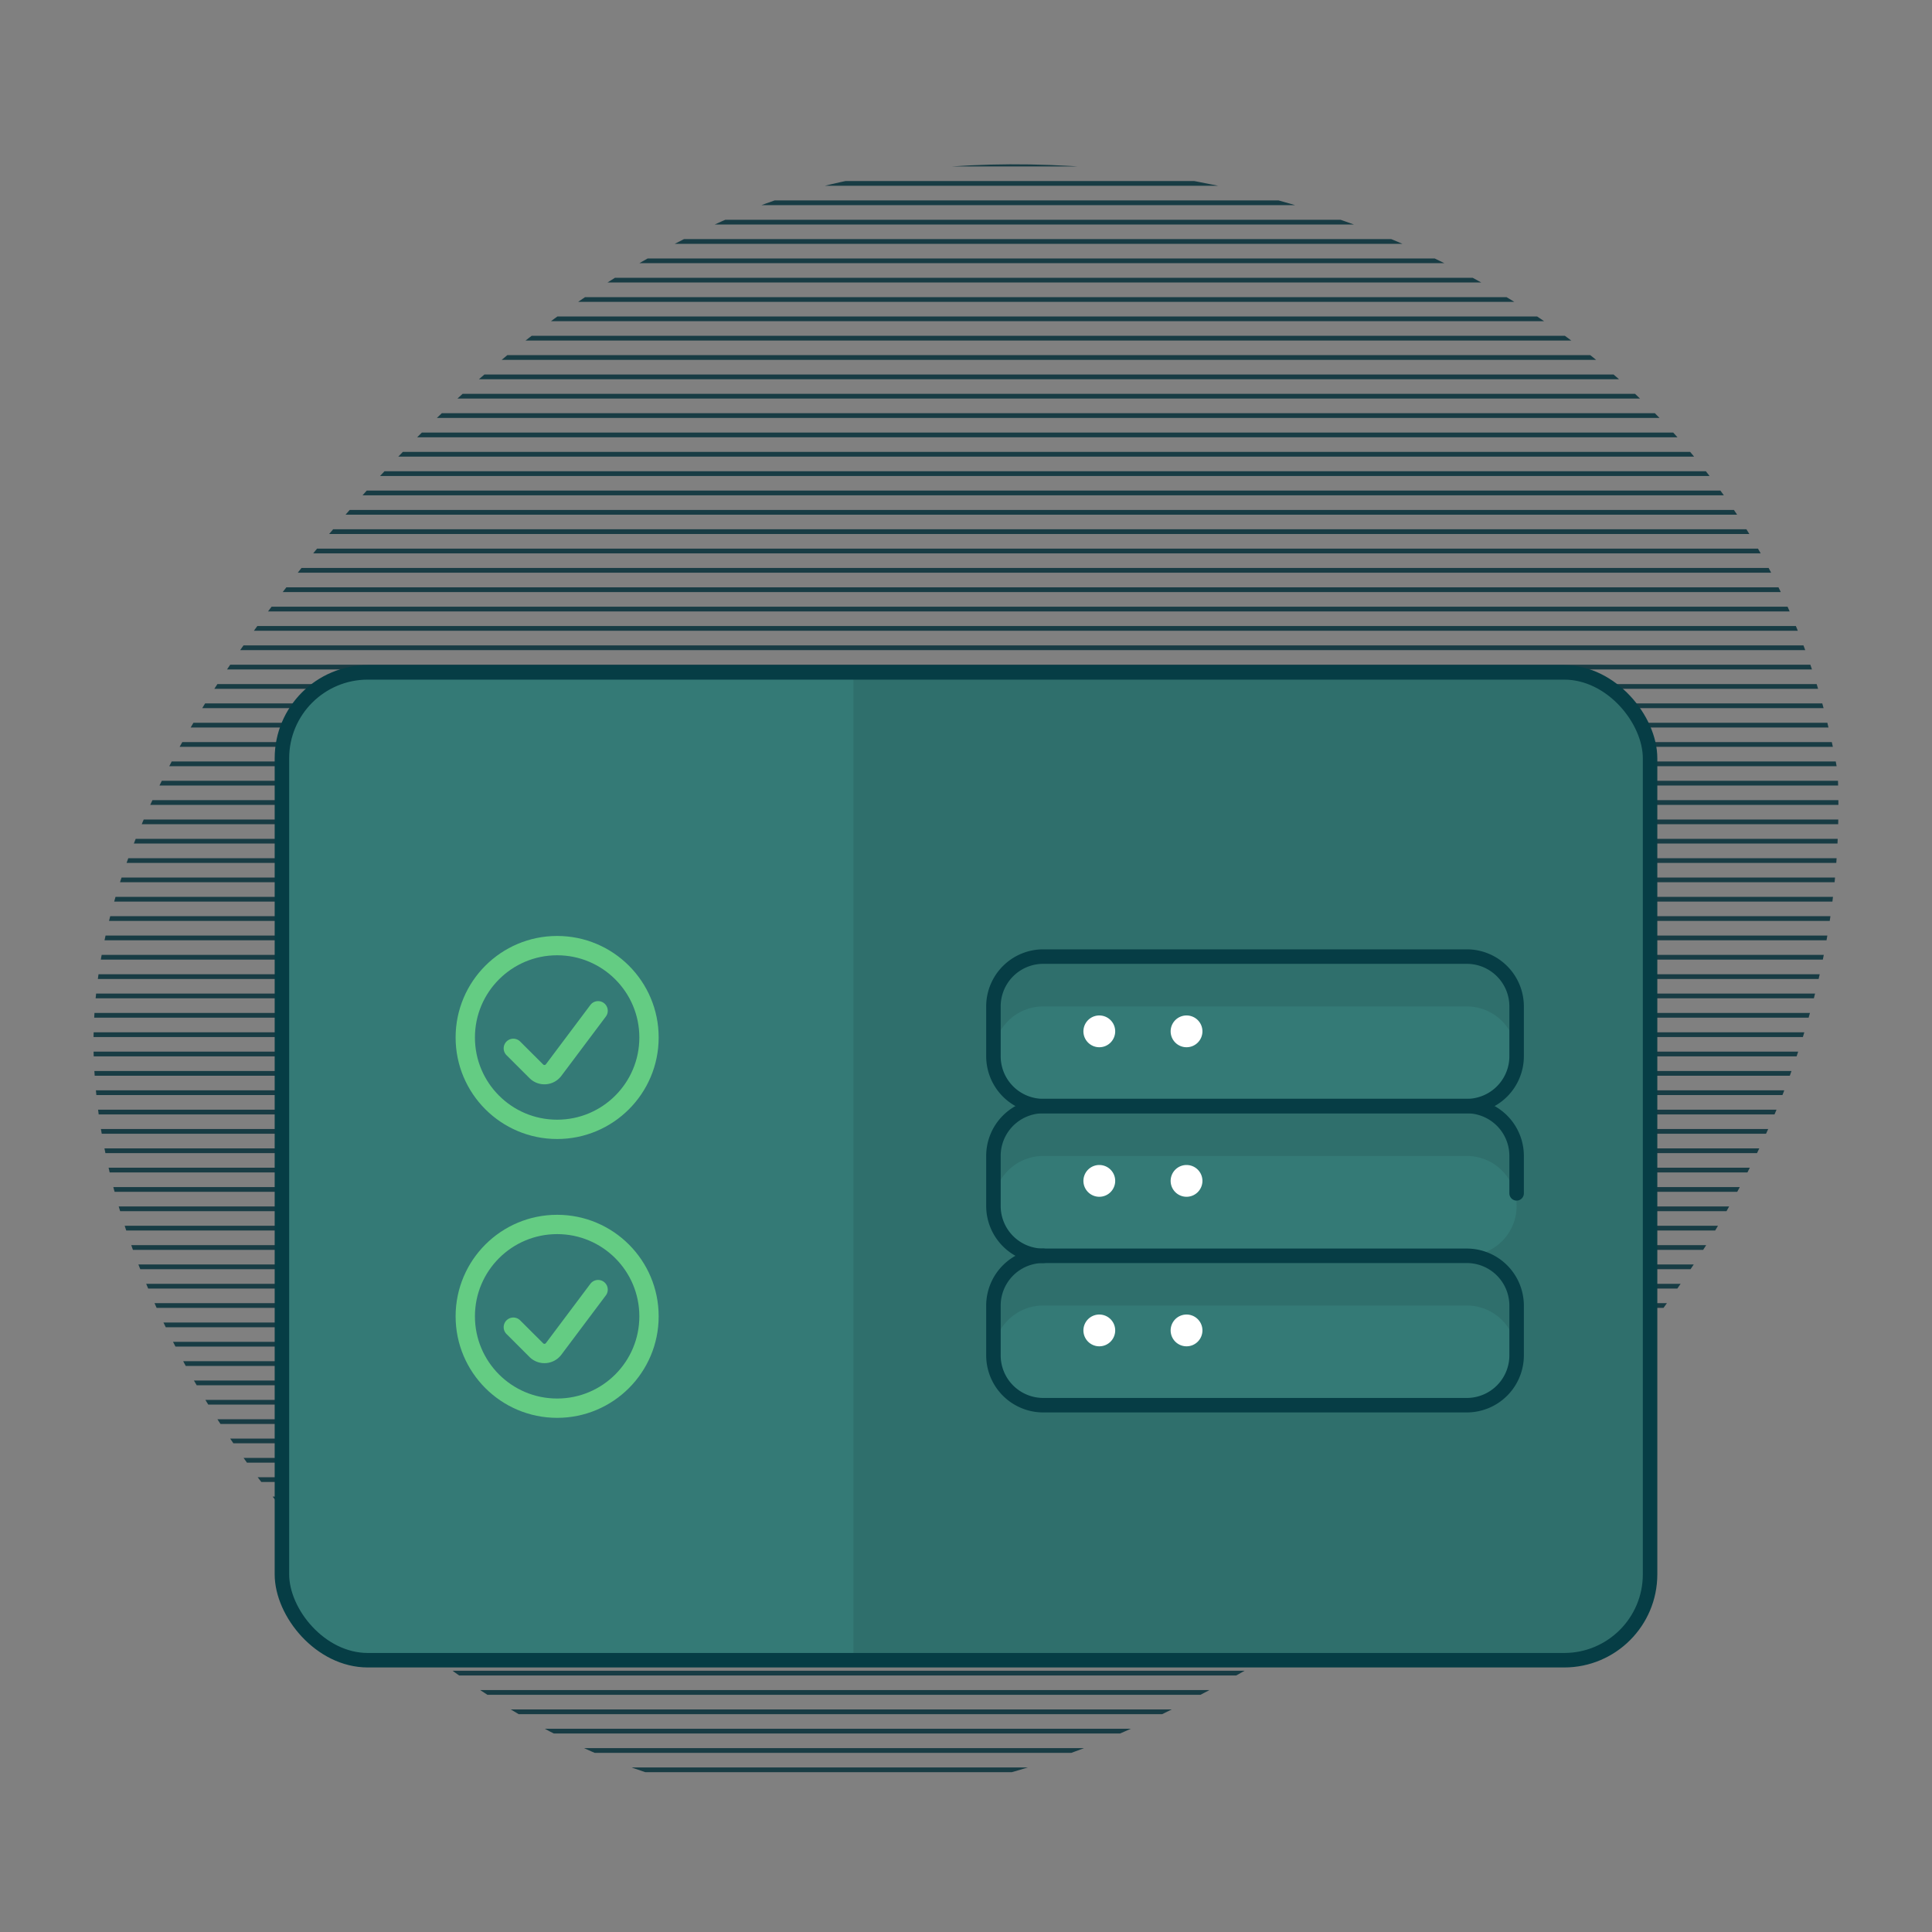 <svg id="Layer_1" data-name="Layer 1" xmlns="http://www.w3.org/2000/svg" xmlns:xlink="http://www.w3.org/1999/xlink" viewBox="0 0 400 400"><rect x="0" y="0" width="400" height="400" fill="#808080" stroke="none"/><defs><style>.cls-1,.cls-3,.cls-6,.cls-7,.cls-8{fill:none;}.cls-2{clip-path:url(#clip-path);}.cls-3{stroke:#183c44;stroke-miterlimit:10;stroke-width:0.98px;}.cls-4{fill:#2f6f6c;}.cls-5{fill:#347a76;}.cls-6{stroke:#063d45;stroke-width:3px;}.cls-6,.cls-7,.cls-8{stroke-linecap:round;stroke-linejoin:round;}.cls-7{stroke:#fff;}.cls-7,.cls-8{stroke-width:4px;}.cls-8{stroke:#64cc83;}</style><clipPath id="clip-path"><path class="cls-1" d="M380.48,159.88C360.62,45.68,224.24,17.11,157,42.72c-40.41,15.39-73,46.43-99.19,80.8-21.67,28.42-40.39,62-38.29,98,3.78,64.9,65.54,137.93,129.64,149.37,30.91,5.51,62.84-2.13,90.9-15.72,73.9-35.8,144.29-106.71,140.41-195.3"/></clipPath></defs><g class="cls-2"><line class="cls-3" x1="-312.53" y1="366.42" x2="578.47" y2="366.42"/><line class="cls-3" x1="-312.53" y1="362.42" x2="578.47" y2="362.42"/><line class="cls-3" x1="-312.53" y1="358.41" x2="578.47" y2="358.41"/><line class="cls-3" x1="-312.53" y1="354.41" x2="578.47" y2="354.41"/><line class="cls-3" x1="-312.53" y1="350.4" x2="578.47" y2="350.4"/><line class="cls-3" x1="-312.53" y1="346.4" x2="578.47" y2="346.4"/><line class="cls-3" x1="-312.53" y1="342.39" x2="578.47" y2="342.39"/><line class="cls-3" x1="-312.53" y1="338.39" x2="578.47" y2="338.39"/><line class="cls-3" x1="-312.53" y1="334.38" x2="578.47" y2="334.38"/><line class="cls-3" x1="-312.53" y1="330.37" x2="578.47" y2="330.37"/><line class="cls-3" x1="-312.53" y1="326.37" x2="578.47" y2="326.37"/><line class="cls-3" x1="-312.53" y1="322.36" x2="578.47" y2="322.36"/><line class="cls-3" x1="-312.53" y1="318.36" x2="578.47" y2="318.36"/><line class="cls-3" x1="-312.53" y1="314.35" x2="578.47" y2="314.35"/><line class="cls-3" x1="-312.53" y1="310.35" x2="578.47" y2="310.35"/><line class="cls-3" x1="-312.53" y1="306.34" x2="578.47" y2="306.34"/><line class="cls-3" x1="-312.53" y1="302.34" x2="578.47" y2="302.34"/><line class="cls-3" x1="-312.53" y1="298.33" x2="578.47" y2="298.33"/><line class="cls-3" x1="-312.53" y1="294.33" x2="578.47" y2="294.33"/><line class="cls-3" x1="-312.53" y1="290.32" x2="578.47" y2="290.32"/><line class="cls-3" x1="-312.53" y1="286.31" x2="578.47" y2="286.31"/><line class="cls-3" x1="-312.53" y1="282.31" x2="578.47" y2="282.31"/><line class="cls-3" x1="-312.53" y1="278.3" x2="578.47" y2="278.3"/><line class="cls-3" x1="-312.53" y1="274.3" x2="578.47" y2="274.3"/><line class="cls-3" x1="-312.53" y1="270.29" x2="578.47" y2="270.29"/><line class="cls-3" x1="-312.53" y1="266.29" x2="578.47" y2="266.29"/><line class="cls-3" x1="-312.53" y1="262.28" x2="578.47" y2="262.28"/><line class="cls-3" x1="-312.53" y1="258.28" x2="578.47" y2="258.28"/><line class="cls-3" x1="-312.53" y1="254.27" x2="578.47" y2="254.27"/><line class="cls-3" x1="-312.53" y1="250.27" x2="578.47" y2="250.27"/><line class="cls-3" x1="-312.53" y1="246.26" x2="578.47" y2="246.26"/><line class="cls-3" x1="-312.53" y1="242.25" x2="578.47" y2="242.25"/><line class="cls-3" x1="-312.53" y1="238.25" x2="578.47" y2="238.25"/><line class="cls-3" x1="-312.53" y1="234.24" x2="578.47" y2="234.24"/><line class="cls-3" x1="-312.53" y1="230.24" x2="578.47" y2="230.24"/><line class="cls-3" x1="-312.53" y1="226.23" x2="578.47" y2="226.23"/><line class="cls-3" x1="-312.53" y1="222.23" x2="578.47" y2="222.23"/><line class="cls-3" x1="-312.53" y1="218.22" x2="578.47" y2="218.22"/><line class="cls-3" x1="-312.53" y1="214.22" x2="578.47" y2="214.22"/><line class="cls-3" x1="-312.53" y1="210.21" x2="578.47" y2="210.21"/><line class="cls-3" x1="-312.53" y1="206.2" x2="578.47" y2="206.2"/><line class="cls-3" x1="-312.53" y1="202.2" x2="578.47" y2="202.2"/><line class="cls-3" x1="-312.53" y1="198.19" x2="578.47" y2="198.19"/><line class="cls-3" x1="-312.53" y1="194.19" x2="578.47" y2="194.19"/><line class="cls-3" x1="-312.53" y1="190.18" x2="578.47" y2="190.18"/><line class="cls-3" x1="-312.53" y1="186.18" x2="578.47" y2="186.18"/><line class="cls-3" x1="-312.53" y1="182.17" x2="578.47" y2="182.17"/><line class="cls-3" x1="-312.53" y1="178.17" x2="578.47" y2="178.17"/><line class="cls-3" x1="-312.53" y1="174.16" x2="578.47" y2="174.16"/><line class="cls-3" x1="-312.53" y1="170.16" x2="578.47" y2="170.16"/><line class="cls-3" x1="-312.53" y1="166.15" x2="578.47" y2="166.15"/><line class="cls-3" x1="-312.53" y1="162.14" x2="578.47" y2="162.14"/><line class="cls-3" x1="-312.53" y1="158.14" x2="578.47" y2="158.14"/><line class="cls-3" x1="-312.53" y1="154.13" x2="578.47" y2="154.13"/><line class="cls-3" x1="-312.53" y1="150.13" x2="578.47" y2="150.13"/><line class="cls-3" x1="-312.53" y1="146.12" x2="578.47" y2="146.12"/><line class="cls-3" x1="-312.53" y1="142.12" x2="578.47" y2="142.12"/><line class="cls-3" x1="-312.53" y1="138.11" x2="578.47" y2="138.11"/><line class="cls-3" x1="-312.53" y1="134.11" x2="578.47" y2="134.11"/><line class="cls-3" x1="-312.53" y1="130.1" x2="578.47" y2="130.1"/><line class="cls-3" x1="-312.53" y1="126.1" x2="578.47" y2="126.1"/><line class="cls-3" x1="-312.53" y1="122.09" x2="578.47" y2="122.09"/><line class="cls-3" x1="-312.53" y1="118.08" x2="578.47" y2="118.08"/><line class="cls-3" x1="-312.53" y1="114.08" x2="578.47" y2="114.08"/><line class="cls-3" x1="-312.53" y1="110.07" x2="578.47" y2="110.07"/><line class="cls-3" x1="-312.53" y1="106.07" x2="578.47" y2="106.07"/><line class="cls-3" x1="-312.53" y1="102.06" x2="578.47" y2="102.06"/><line class="cls-3" x1="-312.53" y1="98.06" x2="578.47" y2="98.06"/><line class="cls-3" x1="-312.53" y1="94.05" x2="578.47" y2="94.05"/><line class="cls-3" x1="-312.53" y1="90.05" x2="578.47" y2="90.05"/><line class="cls-3" x1="-312.53" y1="86.04" x2="578.47" y2="86.04"/><line class="cls-3" x1="-312.53" y1="82.03" x2="578.47" y2="82.03"/><line class="cls-3" x1="-312.53" y1="78.03" x2="578.47" y2="78.03"/><line class="cls-3" x1="-312.53" y1="74.02" x2="578.47" y2="74.02"/><line class="cls-3" x1="-312.53" y1="70.02" x2="578.47" y2="70.02"/><line class="cls-3" x1="-312.53" y1="66.01" x2="578.47" y2="66.01"/><line class="cls-3" x1="-312.53" y1="62.01" x2="578.47" y2="62.01"/><line class="cls-3" x1="-312.53" y1="58" x2="578.47" y2="58"/><line class="cls-3" x1="-312.53" y1="54" x2="578.47" y2="54"/><line class="cls-3" x1="-312.53" y1="49.99" x2="578.47" y2="49.99"/><line class="cls-3" x1="-312.53" y1="45.99" x2="578.47" y2="45.99"/><line class="cls-3" x1="-312.53" y1="41.98" x2="578.47" y2="41.98"/><line class="cls-3" x1="-312.53" y1="37.97" x2="578.47" y2="37.97"/><line class="cls-3" x1="-312.53" y1="33.97" x2="578.47" y2="33.97"/><line class="cls-3" x1="-312.53" y1="29.96" x2="578.47" y2="29.96"/></g><path class="cls-4" d="M78.92,139.21H321.08c11.35,0,20.55,8,20.55,17.78v169c0,9.82-9.2,17.78-20.55,17.78H78.92c-11.35,0-20.55-8-20.55-17.78V157C58.37,147.17,67.57,139.21,78.92,139.21Z"/><path class="cls-5" d="M176.7,139.22H79c-11.36,0-20.58,8-20.58,17.78V326c0,9.82,9.22,17.78,20.58,17.78H176.7Z"/><rect class="cls-6" x="58.37" y="139.21" width="283.26" height="204.52" rx="17.78"/><path class="cls-5" d="M314,280.61a10.32,10.32,0,0,1-10.32,10.32H216a10.32,10.32,0,0,1-10.32-10.32V270.29A10.32,10.32,0,0,1,216,260H303.7A10.32,10.32,0,0,1,314,270.29Z"/><path class="cls-4" d="M303.7,260H216a10.32,10.32,0,0,0-10.32,10.32v10.32A10.32,10.32,0,0,1,216,270.29H303.7A10.32,10.32,0,0,1,314,280.61V270.29A10.32,10.32,0,0,0,303.7,260Z"/><path class="cls-5" d="M314,249.65A10.32,10.32,0,0,1,303.7,260H216a10.32,10.32,0,0,1-10.32-10.32V239.33A10.32,10.32,0,0,1,216,229H303.7A10.32,10.32,0,0,1,314,239.33Z"/><path class="cls-4" d="M303.7,229H216a10.32,10.32,0,0,0-10.32,10.32v10.32A10.32,10.32,0,0,1,216,239.33H303.7A10.32,10.32,0,0,1,314,249.65V239.33A10.32,10.32,0,0,0,303.7,229Z"/><path class="cls-5" d="M314,218.69A10.32,10.32,0,0,1,303.7,229H216a10.32,10.32,0,0,1-10.32-10.32V208.37A10.32,10.32,0,0,1,216,198.05H303.7A10.32,10.32,0,0,1,314,208.37Z"/><path class="cls-4" d="M303.7,198.05H216a10.32,10.32,0,0,0-10.32,10.32v10.32A10.32,10.32,0,0,1,216,208.37H303.7A10.32,10.32,0,0,1,314,218.69V208.37A10.32,10.32,0,0,0,303.7,198.05Z"/><path class="cls-6" d="M314,218.69A10.32,10.32,0,0,1,303.7,229H216a10.32,10.32,0,0,1-10.32-10.32V208.37A10.32,10.32,0,0,1,216,198.05H303.7A10.32,10.32,0,0,1,314,208.37Z"/><path class="cls-6" d="M314,280.61a10.32,10.32,0,0,1-10.32,10.32H216a10.32,10.32,0,0,1-10.32-10.32V270.29A10.32,10.32,0,0,1,216,260H303.7A10.32,10.32,0,0,1,314,270.29Z"/><path class="cls-6" d="M216,260a10.32,10.32,0,0,1-10.32-10.32V239.33A10.32,10.32,0,0,1,216,229H303.7A10.32,10.32,0,0,1,314,239.33v7.74"/><path class="cls-7" d="M227.6,212.24a1.29,1.29,0,1,0,1.29,1.29,1.29,1.29,0,0,0-1.29-1.29h0"/><path class="cls-7" d="M245.66,212.24a1.29,1.29,0,1,0,1.29,1.29,1.29,1.29,0,0,0-1.29-1.29h0"/><path class="cls-7" d="M227.6,243.2a1.29,1.29,0,1,0,1.29,1.29,1.29,1.29,0,0,0-1.29-1.29h0"/><path class="cls-7" d="M245.66,243.2a1.29,1.29,0,1,0,1.29,1.29,1.29,1.29,0,0,0-1.29-1.29h0"/><path class="cls-7" d="M227.6,274.16a1.29,1.29,0,1,0,1.29,1.29,1.29,1.29,0,0,0-1.29-1.29h0"/><path class="cls-7" d="M245.66,274.16a1.29,1.29,0,1,0,1.29,1.29,1.29,1.29,0,0,0-1.29-1.29h0"/><circle class="cls-8" cx="115.35" cy="214.8" r="19.02"/><path class="cls-8" d="M123.83,209.27l-9.21,12.28a2.38,2.38,0,0,1-3.33.47l-.25-.22-4.76-4.75"/><circle class="cls-8" cx="115.35" cy="272.53" r="19.02"/><path class="cls-8" d="M123.83,267l-9.21,12.28a2.38,2.38,0,0,1-3.33.47,1.71,1.71,0,0,1-.25-.22l-4.76-4.75"/></svg>